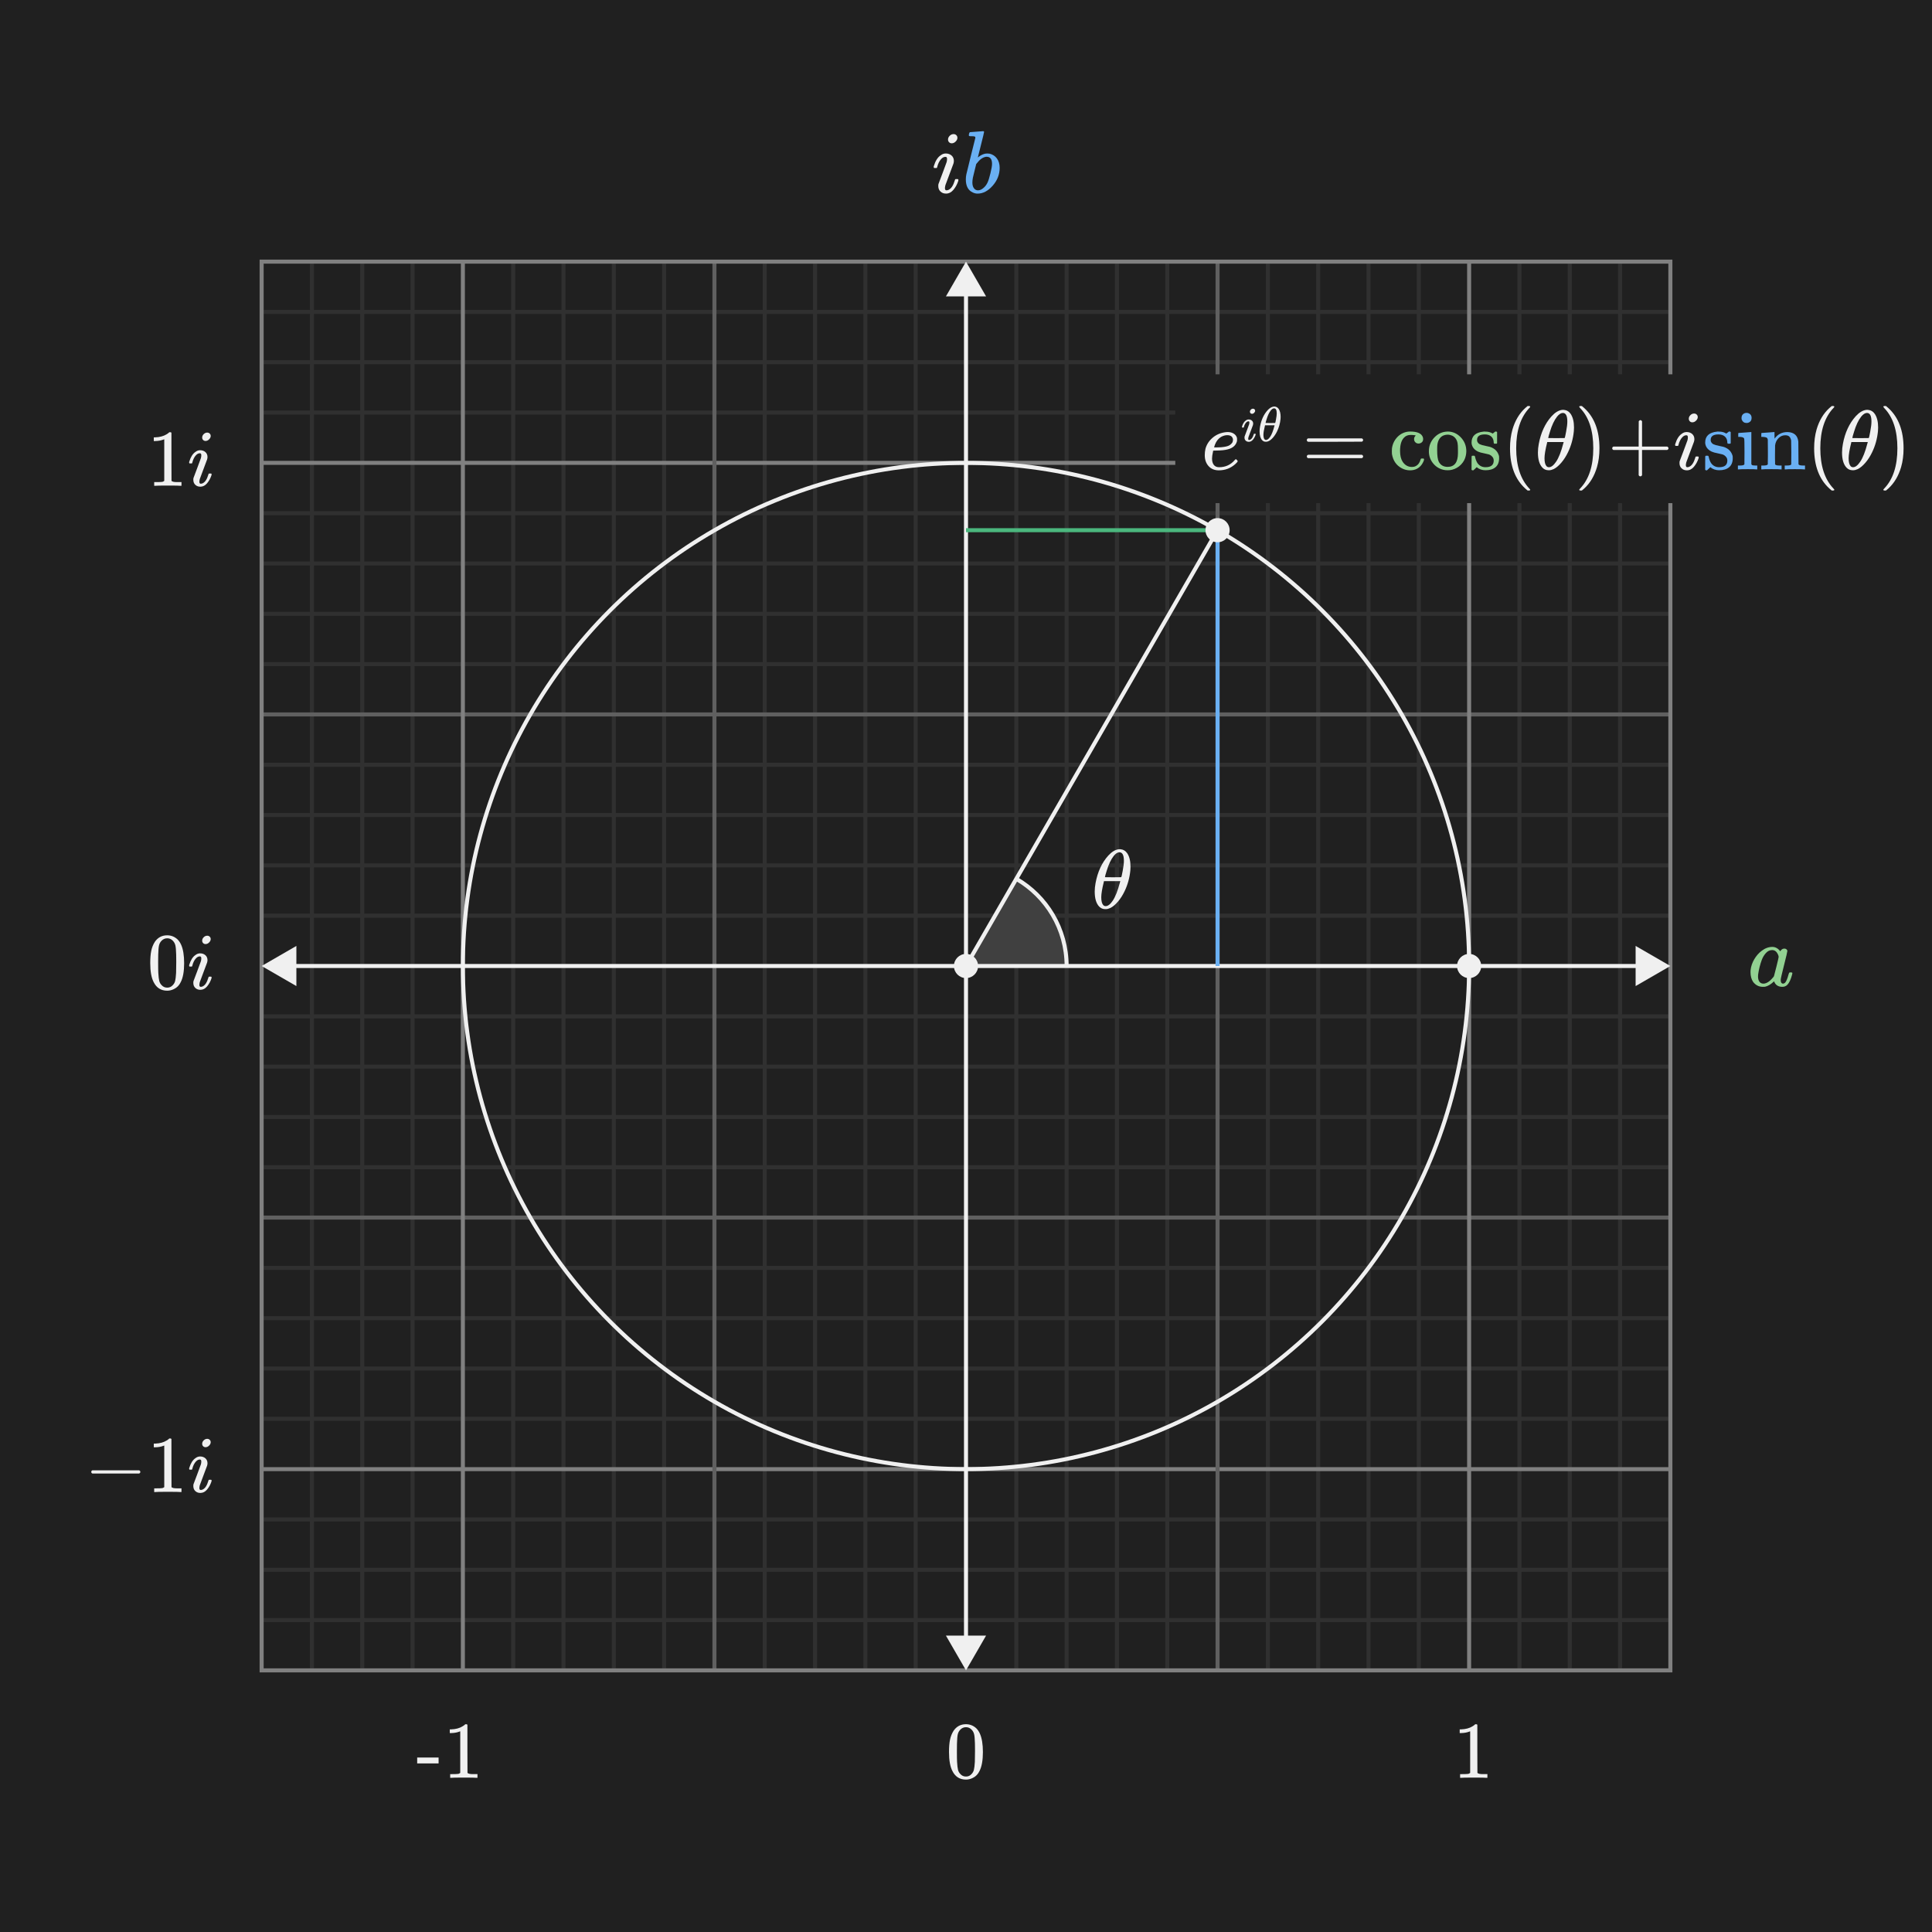 <?xml version="1.0" encoding="UTF-8"?><svg id="uuid-7e8c3f1c-f3f6-4643-aa53-16f56d20fe09" xmlns="http://www.w3.org/2000/svg" width="480" height="480" xmlns:xlink="http://www.w3.org/1999/xlink" viewBox="0 0 480 480"><defs><style>.uuid-5f36fb0f-ae5a-4741-8e9d-d28148db222e{fill:#f0f0f0;}.uuid-93e55487-de7e-497b-be38-3c95dca52ff4{fill:#6ab0f3;}.uuid-ad2bcfff-cc71-4246-8f25-23dbd5ccd259{fill:#92d192;}.uuid-e708843c-7543-4064-9b5d-84478f35a45e{fill:#202020;}.uuid-c5fd4002-246c-4bc4-9453-203601060d63{fill:#404040;}.uuid-689a90d6-1c79-4ae9-8e08-84fdc79d6a13{clip-path:url(#uuid-5263459b-132c-4106-bb68-66f71c7d34fb);}.uuid-19efe0ad-c68f-494f-889d-9179775f5575{stroke:#303030;}.uuid-19efe0ad-c68f-494f-889d-9179775f5575,.uuid-5a27ad51-3373-4e28-8ce4-3615804ccae7,.uuid-3bd01a0d-27d1-4e07-b0d9-a1d131c15143{stroke-miterlimit:254.648;}.uuid-19efe0ad-c68f-494f-889d-9179775f5575,.uuid-5a27ad51-3373-4e28-8ce4-3615804ccae7,.uuid-3bd01a0d-27d1-4e07-b0d9-a1d131c15143,.uuid-f14814f9-aa5e-4fd2-b64e-b320349ba53c,.uuid-aaba1b72-a05f-43ca-80b2-ce949f7596a2,.uuid-3cd497c0-fada-4b48-a544-6ca28e6eaa39,.uuid-6800a30a-f8f9-46db-9415-8a5fea2b0da3{fill:none;}.uuid-5a27ad51-3373-4e28-8ce4-3615804ccae7{stroke:#606060;}.uuid-3bd01a0d-27d1-4e07-b0d9-a1d131c15143,.uuid-6800a30a-f8f9-46db-9415-8a5fea2b0da3{stroke:gray;}.uuid-f14814f9-aa5e-4fd2-b64e-b320349ba53c{stroke:#6ab0f3;}.uuid-f14814f9-aa5e-4fd2-b64e-b320349ba53c,.uuid-aaba1b72-a05f-43ca-80b2-ce949f7596a2,.uuid-3cd497c0-fada-4b48-a544-6ca28e6eaa39,.uuid-6800a30a-f8f9-46db-9415-8a5fea2b0da3{stroke-miterlimit:10;}.uuid-aaba1b72-a05f-43ca-80b2-ce949f7596a2{stroke:#f0f0f0;}.uuid-3cd497c0-fada-4b48-a544-6ca28e6eaa39{stroke:#4bb77e;}</style><clipPath id="uuid-5263459b-132c-4106-bb68-66f71c7d34fb"><rect class="uuid-6800a30a-f8f9-46db-9415-8a5fea2b0da3" x="65" y="65" width="350" height="350"/></clipPath></defs><rect class="uuid-e708843c-7543-4064-9b5d-84478f35a45e" x="0" y="0" width="480" height="480"/><g><g class="uuid-689a90d6-1c79-4ae9-8e08-84fdc79d6a13"><g id="uuid-2c64c9e7-ec55-4f4b-aaf7-f26ff175def5"><g><line class="uuid-19efe0ad-c68f-494f-889d-9179775f5575" x1="227.5" y1="64.952" x2="227.5" y2="414.952"/><line class="uuid-19efe0ad-c68f-494f-889d-9179775f5575" x1="215" y1="64.952" x2="215" y2="414.952"/><line class="uuid-19efe0ad-c68f-494f-889d-9179775f5575" x1="202.5" y1="64.952" x2="202.5" y2="414.952"/><line class="uuid-19efe0ad-c68f-494f-889d-9179775f5575" x1="190" y1="64.952" x2="190" y2="414.952"/><line class="uuid-19efe0ad-c68f-494f-889d-9179775f5575" x1="165" y1="64.952" x2="165" y2="414.952"/><line class="uuid-19efe0ad-c68f-494f-889d-9179775f5575" x1="152.5" y1="64.952" x2="152.5" y2="414.952"/><line class="uuid-19efe0ad-c68f-494f-889d-9179775f5575" x1="140" y1="64.952" x2="140" y2="414.952"/><line class="uuid-19efe0ad-c68f-494f-889d-9179775f5575" x1="127.5" y1="64.952" x2="127.5" y2="414.952"/><line class="uuid-19efe0ad-c68f-494f-889d-9179775f5575" x1="102.5" y1="64.952" x2="102.5" y2="414.952"/><line class="uuid-19efe0ad-c68f-494f-889d-9179775f5575" x1="90" y1="64.952" x2="90" y2="414.952"/><line class="uuid-19efe0ad-c68f-494f-889d-9179775f5575" x1="77.5" y1="64.952" x2="77.5" y2="414.952"/><line class="uuid-19efe0ad-c68f-494f-889d-9179775f5575" x1="65" y1="64.952" x2="65" y2="414.952"/><line class="uuid-19efe0ad-c68f-494f-889d-9179775f5575" x1="415" y1="64.952" x2="415" y2="414.952"/><line class="uuid-19efe0ad-c68f-494f-889d-9179775f5575" x1="402.5" y1="64.952" x2="402.5" y2="414.952"/><line class="uuid-19efe0ad-c68f-494f-889d-9179775f5575" x1="390" y1="64.952" x2="390" y2="414.952"/><line class="uuid-19efe0ad-c68f-494f-889d-9179775f5575" x1="377.5" y1="64.952" x2="377.5" y2="414.952"/><line class="uuid-19efe0ad-c68f-494f-889d-9179775f5575" x1="352.5" y1="64.952" x2="352.5" y2="414.952"/><line class="uuid-19efe0ad-c68f-494f-889d-9179775f5575" x1="340" y1="64.952" x2="340" y2="414.952"/><line class="uuid-19efe0ad-c68f-494f-889d-9179775f5575" x1="327.5" y1="64.952" x2="327.5" y2="414.952"/><line class="uuid-19efe0ad-c68f-494f-889d-9179775f5575" x1="315" y1="64.952" x2="315" y2="414.952"/><line class="uuid-19efe0ad-c68f-494f-889d-9179775f5575" x1="290" y1="64.952" x2="290" y2="414.952"/><line class="uuid-19efe0ad-c68f-494f-889d-9179775f5575" x1="277.5" y1="64.952" x2="277.5" y2="414.952"/><line class="uuid-19efe0ad-c68f-494f-889d-9179775f5575" x1="265" y1="64.952" x2="265" y2="414.952"/><line class="uuid-19efe0ad-c68f-494f-889d-9179775f5575" x1="252.5" y1="64.952" x2="252.5" y2="414.952"/><line class="uuid-3bd01a0d-27d1-4e07-b0d9-a1d131c15143" x1="65" y1="115" x2="415" y2="115"/><line class="uuid-19efe0ad-c68f-494f-889d-9179775f5575" x1="415" y1="227.5" x2="65" y2="227.5"/><line class="uuid-19efe0ad-c68f-494f-889d-9179775f5575" x1="415" y1="215" x2="65" y2="215"/><line class="uuid-19efe0ad-c68f-494f-889d-9179775f5575" x1="415" y1="202.5" x2="65" y2="202.5"/><line class="uuid-19efe0ad-c68f-494f-889d-9179775f5575" x1="415" y1="190" x2="65" y2="190"/><line class="uuid-5a27ad51-3373-4e28-8ce4-3615804ccae7" x1="415" y1="177.5" x2="65" y2="177.5"/><line class="uuid-19efe0ad-c68f-494f-889d-9179775f5575" x1="415" y1="165" x2="65" y2="165"/><line class="uuid-19efe0ad-c68f-494f-889d-9179775f5575" x1="415" y1="152.5" x2="65" y2="152.5"/><line class="uuid-19efe0ad-c68f-494f-889d-9179775f5575" x1="415" y1="140" x2="65" y2="140"/><line class="uuid-19efe0ad-c68f-494f-889d-9179775f5575" x1="415" y1="127.5" x2="65" y2="127.5"/><line class="uuid-19efe0ad-c68f-494f-889d-9179775f5575" x1="415" y1="102.5" x2="65" y2="102.5"/><line class="uuid-19efe0ad-c68f-494f-889d-9179775f5575" x1="415" y1="90" x2="65" y2="90"/><line class="uuid-19efe0ad-c68f-494f-889d-9179775f5575" x1="415" y1="77.5" x2="65" y2="77.5"/><line class="uuid-19efe0ad-c68f-494f-889d-9179775f5575" x1="415" y1="65" x2="65" y2="65"/><line class="uuid-19efe0ad-c68f-494f-889d-9179775f5575" x1="415" y1="415" x2="65" y2="415"/><line class="uuid-19efe0ad-c68f-494f-889d-9179775f5575" x1="415" y1="402.5" x2="65" y2="402.5"/><line class="uuid-19efe0ad-c68f-494f-889d-9179775f5575" x1="415" y1="390" x2="65" y2="390"/><line class="uuid-19efe0ad-c68f-494f-889d-9179775f5575" x1="415" y1="377.5" x2="65" y2="377.5"/><line class="uuid-19efe0ad-c68f-494f-889d-9179775f5575" x1="415" y1="352.5" x2="65" y2="352.5"/><line class="uuid-19efe0ad-c68f-494f-889d-9179775f5575" x1="415" y1="340" x2="65" y2="340"/><line class="uuid-19efe0ad-c68f-494f-889d-9179775f5575" x1="415" y1="327.5" x2="65" y2="327.5"/><line class="uuid-19efe0ad-c68f-494f-889d-9179775f5575" x1="415" y1="315" x2="65" y2="315"/><line class="uuid-5a27ad51-3373-4e28-8ce4-3615804ccae7" x1="415" y1="302.5" x2="65" y2="302.5"/><line class="uuid-19efe0ad-c68f-494f-889d-9179775f5575" x1="415" y1="290" x2="65" y2="290"/><line class="uuid-19efe0ad-c68f-494f-889d-9179775f5575" x1="415" y1="277.5" x2="65" y2="277.5"/><line class="uuid-19efe0ad-c68f-494f-889d-9179775f5575" x1="415" y1="265" x2="65" y2="265"/><line class="uuid-19efe0ad-c68f-494f-889d-9179775f5575" x1="415" y1="252.5" x2="65" y2="252.5"/><line class="uuid-3bd01a0d-27d1-4e07-b0d9-a1d131c15143" x1="365" y1="64.952" x2="365" y2="414.952"/><line class="uuid-3bd01a0d-27d1-4e07-b0d9-a1d131c15143" x1="65" y1="365" x2="415" y2="365"/><line class="uuid-3bd01a0d-27d1-4e07-b0d9-a1d131c15143" x1="115" y1="64.952" x2="115" y2="414.952"/><line class="uuid-5a27ad51-3373-4e28-8ce4-3615804ccae7" x1="302.5" y1="64.952" x2="302.5" y2="414.952"/><line class="uuid-5a27ad51-3373-4e28-8ce4-3615804ccae7" x1="177.5" y1="64.952" x2="177.5" y2="414.952"/></g></g></g><rect class="uuid-6800a30a-f8f9-46db-9415-8a5fea2b0da3" x="65" y="65" width="350" height="350"/></g><g><line class="uuid-aaba1b72-a05f-43ca-80b2-ce949f7596a2" x1="240" y1="72.176" x2="240" y2="407.824"/><polygon class="uuid-5f36fb0f-ae5a-4741-8e9d-d28148db222e" points="235.014 73.635 240 65 244.986 73.635 235.014 73.635"/><polygon class="uuid-5f36fb0f-ae5a-4741-8e9d-d28148db222e" points="235.014 406.365 240 415 244.986 406.365 235.014 406.365"/></g><line class="uuid-3cd497c0-fada-4b48-a544-6ca28e6eaa39" x1="302.5" y1="131.725" x2="240" y2="131.725"/><path class="uuid-c5fd4002-246c-4bc4-9453-203601060d63" d="m265,240c0-9.252-5.026-17.33-12.496-21.653l-12.504,21.653h25Z"/><g><line class="uuid-aaba1b72-a05f-43ca-80b2-ce949f7596a2" x1="407.824" y1="240" x2="72.176" y2="240"/><polygon class="uuid-5f36fb0f-ae5a-4741-8e9d-d28148db222e" points="406.365 235.014 415 240 406.365 244.986 406.365 235.014"/><polygon class="uuid-5f36fb0f-ae5a-4741-8e9d-d28148db222e" points="73.635 235.014 65 240 73.635 244.986 73.635 235.014"/></g><g id="uuid-cf9c8d78-186e-46c8-be3c-700b03dce077"><g><path class="uuid-5f36fb0f-ae5a-4741-8e9d-d28148db222e" d="m22.67,365.695c0-.173.093-.307.28-.4h11.62c.2.107.3.24.3.4s-.1.293-.3.4h-11.62c-.187-.094-.28-.227-.28-.4Z"/><path class="uuid-5f36fb0f-ae5a-4741-8e9d-d28148db222e" d="m44.87,370.695c-.227-.04-1.287-.06-3.18-.06-1.867,0-2.914.02-3.14.06h-.24v-.92h.52c.773,0,1.273-.021,1.5-.061.107-.013.267-.093.48-.239v-10.34c-.027,0-.08.02-.16.06-.614.24-1.3.367-2.06.38h-.38v-.92h.38c1.12-.04,2.053-.293,2.8-.76.24-.134.447-.287.62-.46.026-.04.106-.061.24-.061.133,0,.247.04.34.12v5.98l.02,6c.2.2.633.3,1.3.3h1.18v.92h-.22Z"/><path class="uuid-5f36fb0f-ae5a-4741-8e9d-d28148db222e" d="m50.01,363.095c0-.32-.113-.48-.34-.48h-.04c-.32,0-.627.153-.92.46-.427.44-.74,1.067-.94,1.88,0,.014-.007.037-.02.07-.014.033-.023.054-.03.06-.007.007-.017.018-.03.03-.014.014-.037.021-.07.021h-.53c-.107-.107-.127-.261-.06-.46.347-1.147.853-1.947,1.52-2.4.36-.28.747-.42,1.16-.42.533,0,.973.153,1.32.46s.52.72.52,1.24c0,.173-.033.373-.1.6-.013.027-.32.847-.92,2.46l-.9,2.42c-.067.294-.1.507-.1.641,0,.333.113.5.34.5.187,0,.354-.04.5-.12.587-.28,1.047-.98,1.38-2.101.04-.16.076-.253.11-.279.033-.027.143-.04.33-.04s.293.013.32.04c.08.053.086.193.02.42-.253.76-.617,1.42-1.09,1.979-.474.561-1.03.84-1.67.84-.507,0-.924-.156-1.25-.47-.327-.313-.49-.723-.49-1.23,0-.227.013-.38.04-.46.013-.026.323-.85.93-2.47.606-1.62.91-2.443.91-2.47.067-.213.1-.453.1-.72Zm.22-4.4c0-.307.126-.587.38-.84.253-.253.546-.38.88-.38.24,0,.443.08.61.239.167.16.25.36.25.601,0,.293-.133.573-.4.84s-.56.4-.88.4c-.24,0-.44-.08-.6-.24s-.24-.366-.24-.62Z"/></g></g><g id="uuid-1a79f5ea-4258-45eb-976b-ca8f37268c67"><g><path class="uuid-5f36fb0f-ae5a-4741-8e9d-d28148db222e" d="m38.47,233.994c.747-1.08,1.767-1.62,3.06-1.62.973,0,1.827.334,2.56,1,.36.348.667.801.92,1.36.493,1.106.74,2.627.74,4.56,0,2.067-.287,3.647-.86,4.74-.373.773-.92,1.334-1.64,1.68-.56.28-1.127.421-1.7.421-1.533,0-2.653-.7-3.36-2.101-.574-1.093-.86-2.673-.86-4.74,0-1.239.083-2.263.25-3.069.167-.807.463-1.55.89-2.23Zm4.5-.24c-.387-.426-.86-.64-1.42-.64s-1.04.214-1.44.64c-.293.308-.494.681-.6,1.12-.107.44-.173,1.2-.2,2.28,0,.08-.003.34-.01.78-.007.439-.01.807-.01,1.1,0,1.28.013,2.174.04,2.68.053.934.133,1.604.24,2.011.106.406.307.757.6,1.05.36.4.82.6,1.38.6.546,0,1-.199,1.36-.6.293-.293.493-.644.6-1.05.106-.407.187-1.077.24-2.011.026-.506.04-1.399.04-2.68,0-.293-.004-.66-.01-1.1-.007-.44-.01-.7-.01-.78-.027-1.08-.094-1.84-.2-2.28-.107-.439-.307-.812-.6-1.12Z"/><path class="uuid-5f36fb0f-ae5a-4741-8e9d-d28148db222e" d="m50.01,238.095c0-.32-.113-.48-.34-.48h-.04c-.32,0-.627.153-.92.46-.427.44-.74,1.067-.94,1.88,0,.014-.007.037-.02.07-.014.033-.023.054-.03.06-.007.007-.017.018-.03.03-.014.014-.037.021-.07.021h-.53c-.107-.107-.127-.261-.06-.46.347-1.147.853-1.947,1.52-2.4.36-.28.747-.42,1.16-.42.533,0,.973.153,1.32.46s.52.72.52,1.24c0,.173-.033.373-.1.6-.013.027-.32.847-.92,2.46l-.9,2.42c-.067.294-.1.507-.1.641,0,.333.113.5.34.5.187,0,.354-.04.5-.12.587-.28,1.047-.98,1.38-2.101.04-.16.076-.253.11-.279.033-.027.143-.04.33-.04s.293.013.32.04c.08.053.086.193.02.42-.253.76-.617,1.42-1.09,1.979-.474.561-1.03.84-1.67.84-.507,0-.924-.156-1.25-.47-.327-.313-.49-.723-.49-1.23,0-.227.013-.38.04-.46.013-.026.323-.85.93-2.47.606-1.62.91-2.443.91-2.47.067-.213.1-.453.1-.72Zm.22-4.4c0-.307.126-.587.38-.84.253-.253.546-.38.88-.38.24,0,.443.08.61.239.167.16.25.36.25.601,0,.293-.133.573-.4.84s-.56.4-.88.4c-.24,0-.44-.08-.6-.24s-.24-.366-.24-.62Z"/></g></g><g id="uuid-fcac04c0-5ae5-45e5-8764-7ffdaa77d648"><path class="uuid-5f36fb0f-ae5a-4741-8e9d-d28148db222e" d="m236.919,429.995c.747-1.08,1.767-1.62,3.06-1.62.973,0,1.827.334,2.56,1,.36.348.667.801.92,1.36.493,1.106.74,2.627.74,4.56,0,2.067-.287,3.647-.86,4.74-.373.773-.92,1.334-1.64,1.68-.56.28-1.127.421-1.7.421-1.533,0-2.653-.7-3.36-2.101-.574-1.093-.86-2.673-.86-4.74,0-1.239.083-2.263.25-3.069.167-.807.463-1.55.89-2.23Zm4.5-.24c-.387-.426-.86-.64-1.42-.64s-1.04.214-1.44.64c-.293.308-.494.681-.6,1.12-.107.44-.173,1.2-.2,2.28,0,.08-.003.34-.01.78-.007.439-.01.807-.01,1.1,0,1.28.013,2.174.04,2.68.053.934.133,1.604.24,2.011.106.406.307.757.6,1.05.36.4.82.6,1.38.6.546,0,1-.199,1.36-.6.293-.293.493-.644.6-1.05.106-.407.187-1.077.24-2.011.026-.506.04-1.399.04-2.68,0-.293-.004-.66-.01-1.1-.007-.44-.01-.7-.01-.78-.027-1.08-.094-1.84-.2-2.28-.107-.439-.307-.812-.6-1.12Z"/></g><g id="uuid-a90f4407-f9c2-46ef-ab0d-c76e4cdd9716"><path class="uuid-5f36fb0f-ae5a-4741-8e9d-d28148db222e" d="m369.32,441.695c-.227-.04-1.287-.06-3.18-.06-1.867,0-2.914.02-3.14.06h-.24v-.92h.52c.773,0,1.273-.021,1.5-.061.107-.013.267-.093.48-.239v-10.34c-.027,0-.08.02-.16.06-.614.24-1.3.367-2.06.38h-.38v-.92h.38c1.12-.04,2.053-.293,2.8-.76.24-.134.447-.287.62-.46.026-.04.106-.061.24-.061.133,0,.247.04.34.12v5.98l.02,6c.2.2.633.3,1.3.3h1.18v.92h-.22Z"/></g><g id="uuid-5341748e-c26e-4afb-bc52-4a814f575e6f"><g><path class="uuid-5f36fb0f-ae5a-4741-8e9d-d28148db222e" d="m103.647,438.115v-1.46h5.32v1.46h-5.32Z"/><path class="uuid-5f36fb0f-ae5a-4741-8e9d-d28148db222e" d="m118.407,441.695c-.227-.04-1.287-.06-3.18-.06-1.867,0-2.914.02-3.14.06h-.24v-.92h.52c.773,0,1.273-.021,1.5-.061.107-.013.267-.093.48-.239v-10.34c-.027,0-.08.02-.16.06-.614.24-1.3.367-2.06.38h-.38v-.92h.38c1.12-.04,2.053-.293,2.8-.76.24-.134.447-.287.62-.46.026-.04.106-.061.24-.061.133,0,.247.04.34.12v5.98l.02,6c.2.2.633.3,1.3.3h1.18v.92h-.22Z"/></g></g><circle class="uuid-aaba1b72-a05f-43ca-80b2-ce949f7596a2" cx="240" cy="240" r="125"/><circle id="uuid-ff91f127-253b-41c1-9acf-c06207a51d50" class="uuid-5f36fb0f-ae5a-4741-8e9d-d28148db222e" cx="365" cy="240" r="3"/><g id="uuid-76b36ae3-deae-4b4b-a4a6-38efee96a8e3"><g><path class="uuid-5f36fb0f-ae5a-4741-8e9d-d28148db222e" d="m44.87,120.695c-.227-.04-1.287-.06-3.18-.06-1.867,0-2.914.02-3.14.06h-.24v-.92h.52c.773,0,1.273-.021,1.5-.061.107-.013.267-.093.48-.239v-10.34c-.027,0-.08.02-.16.06-.614.24-1.3.367-2.06.38h-.38v-.92h.38c1.12-.04,2.053-.293,2.8-.76.24-.134.447-.287.62-.46.026-.04.106-.061.24-.061.133,0,.247.04.34.12v5.98l.02,6c.2.2.633.3,1.3.3h1.18v.92h-.22Z"/><path class="uuid-5f36fb0f-ae5a-4741-8e9d-d28148db222e" d="m50.01,113.096c0-.32-.113-.48-.34-.48h-.04c-.32,0-.627.153-.92.46-.427.44-.74,1.067-.94,1.88,0,.014-.007.037-.02.07-.014.033-.023.054-.03.06-.007.007-.017.018-.03.03-.014.014-.037.021-.07.021h-.53c-.107-.107-.127-.261-.06-.46.347-1.147.853-1.947,1.52-2.4.36-.28.747-.42,1.16-.42.533,0,.973.153,1.32.46s.52.72.52,1.24c0,.173-.033.373-.1.6-.013.027-.32.847-.92,2.46l-.9,2.42c-.067.294-.1.507-.1.641,0,.333.113.5.34.5.187,0,.354-.04.5-.12.587-.28,1.047-.98,1.38-2.101.04-.16.076-.253.11-.279.033-.027.143-.04.33-.04s.293.013.32.04c.08.053.086.193.02.42-.253.76-.617,1.42-1.09,1.979-.474.561-1.03.84-1.67.84-.507,0-.924-.156-1.25-.47-.327-.313-.49-.723-.49-1.23,0-.227.013-.38.04-.46.013-.026.323-.85.93-2.47.606-1.62.91-2.443.91-2.47.067-.213.1-.453.1-.72Zm.22-4.4c0-.307.126-.587.38-.84.253-.253.546-.38.88-.38.24,0,.443.08.61.239.167.16.25.36.25.601,0,.293-.133.573-.4.84s-.56.4-.88.4c-.24,0-.44-.08-.6-.24s-.24-.366-.24-.62Z"/></g></g><path class="uuid-5f36fb0f-ae5a-4741-8e9d-d28148db222e" d="m277.896,210.999c.014,0,.068-.003.166-.01s.182-.011.25-.011c.75.069,1.334.41,1.75,1.021.543.82.812,1.938.812,3.354,0,.375-.014.674-.041.896-.182,1.848-.66,3.577-1.438,5.188-.473.986-1.025,1.848-1.656,2.584-.633.736-1.254,1.257-1.865,1.562-.43.194-.805.291-1.125.291h-.145c-.611,0-1.119-.215-1.521-.646-.736-.777-1.104-2.021-1.104-3.729,0-.666.069-1.367.209-2.104.513-2.778,1.562-5.049,3.146-6.812.848-.931,1.701-1.459,2.562-1.584Zm.334,8.271l.104-.354h-4.062l-.021.146c-.43,1.723-.645,3.008-.645,3.854,0,.944.166,1.598.5,1.958.152.167.354.25.604.25.555,0,1.139-.451,1.75-1.354.652-.959,1.242-2.459,1.771-4.5Zm1-5.396c0-1.416-.369-2.125-1.105-2.125-.457,0-.93.299-1.416.896-.695.875-1.285,2.125-1.771,3.75-.277.875-.416,1.389-.416,1.541.68.015,1.354.021,2.021.021l2.02-.021c.07-.069.195-.61.375-1.625.195-1.014.293-1.826.293-2.438Z"/><path class="uuid-ad2bcfff-cc71-4246-8f25-23dbd5ccd259" d="m444.059,236.286c0,.19-.275,1.368-.825,3.531s-.825,3.377-.825,3.641c0,.616.206.924.616.924.132-.015.278-.08.44-.197.308-.294.608-.998.901-2.112.089-.293.162-.447.221-.462.029-.015.103-.022.22-.022h.088c.278,0,.418.059.418.176,0,.06-.021.177-.065.353-.323,1.231-.719,2.083-1.188,2.552-.338.337-.748.506-1.231.506-.925,0-1.57-.359-1.937-1.078-.073-.19-.11-.278-.11-.264-.015-.015-.044-.007-.088.022l-.088.088c-.704.66-1.4,1.062-2.09,1.21-.088.015-.271.021-.55.021-.968,0-1.768-.403-2.398-1.21-.439-.645-.66-1.466-.66-2.464,0-.234.008-.396.022-.484.103-.938.407-1.837.913-2.694.506-.858,1.111-1.551,1.814-2.079.851-.66,1.746-.99,2.685-.99.733,0,1.393.359,1.979,1.078.234-.44.572-.66,1.013-.66.19,0,.358.059.506.176.146.118.22.265.22.44Zm-7.282,6.336c0,.528.113.953.341,1.276.228.322.562.483,1.002.483.425,0,.88-.176,1.363-.527.176-.117.414-.338.715-.66s.48-.543.539-.66c.029-.059.231-.844.605-2.354.374-1.51.561-2.324.561-2.441,0-.176-.08-.426-.241-.748-.323-.631-.785-.946-1.387-.946-.587,0-1.104.25-1.551.748-.447.499-.788,1.071-1.023,1.716-.425,1.159-.726,2.362-.901,3.608,0,.044-.004.125-.011.242-.008.117-.012.205-.012.264Z"/><g><path class="uuid-5f36fb0f-ae5a-4741-8e9d-d28148db222e" d="m235.292,39.498c0-.352-.124-.527-.374-.527h-.044c-.352,0-.689.169-1.012.506-.47.483-.814,1.174-1.034,2.067,0,.016-.008.041-.021.077-.015.037-.026.06-.033.066l-.033.033c-.015.015-.04.021-.077.021h-.583c-.117-.117-.14-.286-.065-.506.381-1.261.938-2.142,1.672-2.64.396-.309.821-.462,1.275-.462.587,0,1.071.168,1.452.506.382.337.572.792.572,1.364,0,.19-.037.41-.11.659-.015.03-.352.932-1.012,2.706l-.99,2.662c-.073.323-.109.558-.109.704,0,.367.124.55.374.55.205,0,.388-.044.55-.132.646-.308,1.151-1.078,1.518-2.31.044-.177.085-.278.121-.309.036-.029.157-.044.363-.044s.322.015.352.044c.088.059.096.213.022.462-.279.836-.679,1.562-1.199,2.179-.521.615-1.133.924-1.837.924-.558,0-1.016-.173-1.375-.518-.359-.344-.539-.795-.539-1.353,0-.249.015-.418.044-.506.015-.029.355-.936,1.023-2.717.667-1.782,1.001-2.688,1.001-2.718.073-.234.109-.498.109-.792Zm.242-4.84c0-.337.14-.646.418-.924s.602-.418.968-.418c.265,0,.488.088.672.264.183.177.274.396.274.66,0,.323-.146.631-.439.924s-.616.44-.969.44c-.264,0-.483-.088-.66-.264-.176-.177-.264-.403-.264-.683Z"/><path class="uuid-93e55487-de7e-497b-be38-3c95dca52ff4" d="m241.035,32.832c.015,0,.546-.04,1.595-.121,1.049-.08,1.58-.12,1.596-.12.176,0,.264.065.264.197,0,.118-.257,1.192-.771,3.224-.513,2.031-.77,3.055-.77,3.068,0,.044.044.022.132-.065.498-.411,1.056-.689,1.672-.836.176-.029.359-.044.55-.044s.374.015.551.044c.762.176,1.371.571,1.825,1.188.455.616.683,1.394.683,2.332,0,1.643-.576,3.121-1.728,4.434s-2.401,1.969-3.751,1.969c-.425,0-.828-.096-1.21-.286-1.144-.514-1.716-1.599-1.716-3.256,0-.426.044-.844.132-1.254,0-.015.367-1.519,1.101-4.511l1.122-4.487c.029-.205-.019-.334-.144-.385-.125-.052-.334-.077-.627-.077h-.242c-.308,0-.483-.022-.527-.066-.088-.073-.096-.249-.022-.528.059-.205.11-.322.154-.352.044-.044.088-.066.132-.066Zm5.434,7.876c0-1.173-.447-1.76-1.342-1.76-.029,0-.077.004-.143.011-.066.008-.106.012-.121.012-.763.161-1.481.689-2.156,1.584-.029.029-.065.073-.11.132l-.065.088c0,.015-.129.539-.385,1.573-.257,1.034-.4,1.624-.43,1.771-.088.455-.132.866-.132,1.232,0,.704.176,1.231.528,1.584.234.234.528.352.88.352.484,0,.976-.234,1.474-.704.367-.337.664-.751.892-1.242.227-.491.465-1.258.715-2.3.264-1.056.396-1.833.396-2.332Z"/></g><rect class="uuid-e708843c-7543-4064-9b5d-84478f35a45e" x="292" y="93" width="185" height="32"/><g><path class="uuid-5f36fb0f-ae5a-4741-8e9d-d28148db222e" d="m302.806,116.854c-1.064,0-1.911-.351-2.541-1.051-.63-.699-.945-1.603-.945-2.709,0-.531.056-1.057.168-1.574.294-1.093.899-2.023,1.817-2.794.917-.77,2.019-1.225,3.308-1.364.014-.014.126-.021.336-.021h.062c.588,0,1.089.13,1.502.389.412.259.683.612.809,1.061.014.056.021.182.021.378,0,.252-.014.428-.042.525-.294.994-1.057,1.645-2.289,1.953-.687.182-1.624.279-2.814.294-.518,0-.784.014-.798.042,0,.014-.014.104-.042.272-.154.687-.231,1.246-.231,1.68,0,.659.147,1.18.441,1.565.294.385.735.577,1.323.577,1.567,0,2.863-.595,3.885-1.785.126-.14.21-.21.252-.21.056,0,.146.063.272.189.168.168.231.287.189.356-.057.154-.267.393-.63.714-1.148,1.008-2.5,1.513-4.053,1.513Zm3.528-7.645c-.084-.728-.561-1.092-1.428-1.092-.49,0-.995.14-1.512.42-.686.406-1.197,1.043-1.533,1.911-.154.42-.231.65-.231.692,0,.015.14.021.42.021.462,0,.889-.014,1.281-.042.826-.07,1.441-.189,1.848-.357s.742-.447,1.008-.84c.099-.21.147-.447.147-.714Z"/><path class="uuid-5f36fb0f-ae5a-4741-8e9d-d28148db222e" d="m310.405,104.977c0-.196-.069-.294-.208-.294h-.024c-.196,0-.384.094-.563.281-.262.27-.453.653-.575,1.151,0,.008-.005.022-.013.043s-.014.032-.019.036c-.004.005-.01.011-.018.019-.009.009-.023.013-.043.013h-.325c-.064-.065-.077-.159-.036-.282.212-.701.522-1.191.931-1.469.22-.172.457-.257.71-.257.326,0,.596.094.808.281s.318.44.318.759c0,.106-.021.229-.061.367-.009.017-.196.519-.563,1.506l-.551,1.481c-.041.18-.062.311-.062.393,0,.204.069.306.208.306.114,0,.216-.024.307-.073.358-.172.641-.6.845-1.286.024-.098.047-.154.067-.171.02-.017.087-.024.201-.024s.18.008.196.024c.049.032.053.118.013.257-.155.466-.378.869-.668,1.212s-.63.515-1.022.515c-.31,0-.564-.096-.765-.288-.2-.191-.3-.442-.3-.753,0-.139.008-.232.024-.281.008-.017.197-.521.569-1.512.371-.992.557-1.496.557-1.513.041-.13.062-.277.062-.44Zm.135-2.693c0-.188.077-.359.232-.515.155-.154.335-.232.539-.232.146,0,.271.049.373.147.102.098.153.22.153.367,0,.18-.082.351-.245.514-.163.164-.343.245-.539.245-.146,0-.269-.049-.367-.146-.098-.099-.146-.225-.146-.38Z"/><path class="uuid-5f36fb0f-ae5a-4741-8e9d-d28148db222e" d="m316.415,101.011c.008,0,.041-.002.099-.006.057-.004.105-.006.146-.006.44.04.783.24,1.028.6.318.481.478,1.139.478,1.971,0,.221-.008.396-.024.526-.106,1.086-.388,2.103-.845,3.049-.277.58-.603,1.086-.974,1.519s-.736.738-1.096.918c-.253.114-.474.171-.661.171h-.086c-.358,0-.656-.126-.894-.379-.433-.457-.648-1.188-.648-2.191,0-.393.041-.804.122-1.237.302-1.632.918-2.967,1.849-4.003.498-.547,1-.857,1.506-.931Zm.196,4.86l.062-.208h-2.388l-.013.086c-.253,1.012-.379,1.767-.379,2.265,0,.556.098.938.294,1.151.089.098.208.146.354.146.326,0,.669-.265,1.028-.796.384-.563.73-1.444,1.041-2.645Zm.588-3.171c0-.832-.217-1.249-.649-1.249-.27,0-.547.176-.832.526-.408.515-.756,1.249-1.041,2.204-.163.515-.245.816-.245.906.4.008.796.012,1.188.012l1.188-.012c.041-.041.114-.359.221-.955.114-.596.172-1.073.172-1.433Z"/><path class="uuid-5f36fb0f-ae5a-4741-8e9d-d28148db222e" d="m324.677,109.336c0-.182.098-.322.294-.42h13.377c.21.098.315.238.315.42,0,.154-.099.287-.294.399l-6.678.021h-6.679c-.224-.069-.336-.21-.336-.42Zm0,4.074c0-.21.112-.35.336-.42h13.356c.014.014.045.038.095.073.049.035.084.063.104.084.021.021.042.057.063.105.021.049.031.102.031.157,0,.182-.105.322-.315.42h-13.377c-.196-.098-.294-.238-.294-.42Z"/><path class="uuid-ad2bcfff-cc71-4246-8f25-23dbd5ccd259" d="m353.227,109.903c-.231.196-.501.294-.809.294s-.567-.105-.777-.315-.314-.469-.314-.776c0-.322.104-.589.314-.799.07-.069.102-.111.095-.126-.007-.014-.073-.027-.199-.042-.364-.056-.707-.084-1.029-.084-.714,0-1.274.225-1.68.672-.658.659-.987,1.758-.987,3.298,0,1.147.217,2.051.651,2.709.573.854,1.344,1.28,2.31,1.28.35,0,.658-.069.924-.21.588-.294.994-.84,1.218-1.638.028-.112.063-.182.105-.21s.154-.042.336-.042h.294c.084.084.126.147.126.189,0,.266-.175.679-.524,1.238-.7,1.008-1.688,1.513-2.962,1.513-.7,0-1.364-.161-1.994-.483-1.387-.714-2.22-1.904-2.499-3.57-.015-.084-.021-.308-.021-.672s.007-.595.021-.692c.14-1.093.577-2.03,1.312-2.814.734-.784,1.641-1.246,2.719-1.386.015,0,.077-.004.189-.011s.21-.011.294-.011c1.806,0,2.863.477,3.171,1.428.042.127.063.287.063.483,0,.322-.116.581-.347.777Z"/><path class="uuid-ad2bcfff-cc71-4246-8f25-23dbd5ccd259" d="m355.001,112.129c0-1.273.406-2.369,1.218-3.286.812-.917,1.785-1.445,2.919-1.586.225-.027.399-.042.525-.042,1.218,0,2.274.448,3.171,1.344.979.98,1.47,2.163,1.47,3.55,0,.28-.035.608-.104.986-.168.882-.563,1.648-1.187,2.3s-1.376,1.089-2.258,1.312c-.322.084-.686.126-1.092.126-.42,0-.791-.042-1.113-.126-1.05-.266-1.904-.822-2.562-1.67-.658-.847-.987-1.816-.987-2.908Zm5.796-3.885c-.378-.168-.742-.252-1.092-.252-.42,0-.819.084-1.197.252-.784.392-1.253,1.155-1.406,2.289-.028.252-.042.7-.042,1.344,0,1.33.133,2.275.398,2.835.448.854,1.183,1.281,2.205,1.281,1.708,0,2.562-1.141,2.562-3.423v-.672c0-.91-.034-1.526-.104-1.849-.183-.854-.623-1.456-1.323-1.806Z"/><path class="uuid-ad2bcfff-cc71-4246-8f25-23dbd5ccd259" d="m371.109,109.987c0-.644-.196-1.148-.588-1.513-.393-.363-.932-.546-1.617-.546-1.288,0-1.933.455-1.933,1.365,0,.183.015.302.042.357.126.336.344.577.651.725.308.146.784.283,1.428.409.798.14,1.345.294,1.639.462.882.42,1.448,1.113,1.7,2.079.015.084.021.252.021.504,0,.994-.298,1.743-.893,2.247s-1.425.756-2.488.756c-.84,0-1.568-.252-2.185-.756l-.168.146-.188.189c-.084.084-.168.161-.252.231l-.231.21h-.168c-.098,0-.188-.042-.272-.126v-1.659c0-.896.003-1.418.01-1.564.007-.147.039-.234.095-.263.028-.014.14-.021.336-.021.182,0,.291.015.326.042.034.028.073.126.115.294.111.532.294,1.016.546,1.449.49.714,1.169,1.071,2.037,1.071,1.357,0,2.037-.546,2.037-1.638,0-.406-.126-.735-.378-.987-.225-.266-.519-.455-.883-.567-.237-.056-.574-.133-1.008-.23-.784-.154-1.315-.301-1.596-.441-.924-.434-1.463-1.085-1.617-1.953-.014-.056-.021-.16-.021-.314,0-1.61.986-2.513,2.961-2.709.056-.028.224-.028.504,0,.56,0,1.05.104,1.47.314l.315.168.188-.146c.182-.154.336-.273.462-.357h.168c.098,0,.189.042.273.126v2.772l-.126.126h-.588c-.084-.084-.126-.168-.126-.252Z"/><path class="uuid-5f36fb0f-ae5a-4741-8e9d-d28148db222e" d="m380.18,121.683c0,.126-.126.189-.378.189h-.273c-.098-.084-.294-.252-.588-.504-2.52-2.296-3.78-5.628-3.78-9.996,0-1.708.203-3.269.609-4.683.644-2.198,1.701-3.97,3.171-5.313.098-.084.21-.179.336-.283.126-.105.21-.179.252-.221h.273c.168,0,.272.021.314.063s.063.084.063.126c0,.056-.077.161-.231.314-2.17,2.296-3.255,5.628-3.255,9.996s1.085,7.7,3.255,9.996c.154.153.231.259.231.314Z"/><path class="uuid-5f36fb0f-ae5a-4741-8e9d-d28148db222e" d="m388.055,101.839c.014,0,.069-.003.168-.011.098-.007.182-.01.252-.01.756.07,1.344.413,1.764,1.028.546.826.819,1.953.819,3.382,0,.378-.015.679-.042.902-.183,1.862-.665,3.605-1.449,5.229-.476.994-1.032,1.861-1.67,2.604-.637.742-1.263,1.268-1.879,1.575-.435.196-.812.294-1.134.294h-.147c-.616,0-1.127-.217-1.533-.651-.742-.783-1.112-2.036-1.112-3.759,0-.672.069-1.379.21-2.121.518-2.8,1.574-5.089,3.171-6.867.854-.938,1.715-1.47,2.583-1.596Zm.336,8.337l.104-.356h-4.095l-.021.146c-.435,1.736-.651,3.031-.651,3.885,0,.953.168,1.61.504,1.975.154.168.357.252.609.252.56,0,1.147-.455,1.764-1.365.658-.966,1.253-2.478,1.785-4.536Zm1.008-5.438c0-1.429-.371-2.143-1.113-2.143-.462,0-.938.302-1.428.903-.7.882-1.295,2.142-1.785,3.78-.28.882-.42,1.399-.42,1.554.686.014,1.365.021,2.037.021l2.037-.021c.069-.07.195-.616.378-1.638.196-1.022.294-1.841.294-2.457Z"/><path class="uuid-5f36fb0f-ae5a-4741-8e9d-d28148db222e" d="m392.465,100.894l.084-.021h.462c.098.084.294.252.588.504,2.521,2.296,3.78,5.628,3.78,9.996,0,1.722-.203,3.276-.608,4.662-.645,2.212-1.701,3.99-3.172,5.334-.098.084-.21.179-.336.283-.126.105-.21.179-.252.221h-.252c-.168,0-.276-.014-.325-.042s-.073-.098-.073-.21c.014-.014.091-.105.23-.273,2.17-2.254,3.255-5.578,3.255-9.975s-1.085-7.721-3.255-9.975c-.14-.168-.217-.26-.23-.273,0-.112.034-.188.104-.23Z"/><path class="uuid-5f36fb0f-ae5a-4741-8e9d-d28148db222e" d="m400.549,111.373c0-.182.098-.322.294-.42h6.279v-3.15l.021-3.149c.141-.182.273-.273.399-.273.182,0,.322.105.42.315v6.258h6.258c.21.112.315.252.315.42s-.105.309-.315.42h-6.258v6.258c-.098.196-.238.294-.42.294s-.322-.098-.42-.294v-6.258h-6.279c-.196-.098-.294-.238-.294-.42Z"/><path class="uuid-5f36fb0f-ae5a-4741-8e9d-d28148db222e" d="m419.345,108.642c0-.336-.119-.504-.356-.504h-.042c-.336,0-.658.161-.967.483-.448.462-.776,1.12-.986,1.974,0,.015-.008.039-.021.074s-.024.056-.031.062c-.007.008-.018.018-.031.031-.015.015-.039.021-.074.021h-.556c-.112-.112-.134-.273-.063-.483.364-1.203.896-2.044,1.596-2.52.378-.294.784-.441,1.219-.441.56,0,1.021.161,1.386.483s.546.756.546,1.302c0,.183-.035.393-.105.63-.014.028-.336.89-.966,2.583l-.944,2.541c-.07.309-.105.532-.105.672,0,.351.119.525.357.525.195,0,.37-.042.524-.126.616-.294,1.1-1.029,1.449-2.205.042-.168.08-.266.115-.294s.15-.042.347-.042.308.014.336.042c.084.056.091.203.021.44-.267.799-.648,1.491-1.145,2.079-.497.588-1.082.883-1.754.883-.532,0-.97-.165-1.312-.494-.343-.328-.515-.759-.515-1.291,0-.238.014-.399.042-.483.014-.027.34-.893.977-2.594.637-1.7.956-2.564.956-2.593.069-.225.104-.477.104-.757Zm.231-4.619c0-.322.133-.616.398-.883.266-.266.574-.398.924-.398.253,0,.466.084.641.252s.263.378.263.63c0,.309-.14.603-.42.882-.28.28-.588.42-.924.42-.252,0-.462-.084-.63-.252s-.252-.385-.252-.65Z"/><path class="uuid-93e55487-de7e-497b-be38-3c95dca52ff4" d="m429.152,109.987c0-.644-.196-1.148-.588-1.513-.393-.363-.932-.546-1.617-.546-1.288,0-1.933.455-1.933,1.365,0,.183.015.302.042.357.126.336.344.577.651.725.308.146.784.283,1.428.409.798.14,1.345.294,1.639.462.882.42,1.448,1.113,1.7,2.079.015.084.021.252.021.504,0,.994-.298,1.743-.893,2.247s-1.425.756-2.488.756c-.84,0-1.568-.252-2.185-.756l-.168.146-.188.189c-.084.084-.168.161-.252.231l-.231.21h-.168c-.098,0-.188-.042-.272-.126v-1.659c0-.896.003-1.418.01-1.564.007-.147.039-.234.095-.263.028-.014.14-.021.336-.021.182,0,.291.015.326.042.034.028.073.126.115.294.111.532.294,1.016.546,1.449.49.714,1.169,1.071,2.037,1.071,1.357,0,2.037-.546,2.037-1.638,0-.406-.126-.735-.378-.987-.225-.266-.519-.455-.883-.567-.237-.056-.574-.133-1.008-.23-.784-.154-1.315-.301-1.596-.441-.924-.434-1.463-1.085-1.617-1.953-.014-.056-.021-.16-.021-.314,0-1.61.986-2.513,2.961-2.709.056-.028.224-.028.504,0,.56,0,1.05.104,1.47.314l.315.168.188-.146c.182-.154.336-.273.462-.357h.168c.098,0,.189.042.273.126v2.772l-.126.126h-.588c-.084-.084-.126-.168-.126-.252Z"/><path class="uuid-93e55487-de7e-497b-be38-3c95dca52ff4" d="m431.903,107.572c.056,0,.588-.039,1.596-.115,1.009-.077,1.526-.116,1.555-.116h.062v7.98c.07.14.154.228.252.263s.343.06.735.073h.483v.966h-.169c-.153-.042-.882-.063-2.184-.063-1.274,0-2.037.021-2.289.063h-.168v-.966h.567c.588,0,.938-.098,1.05-.294.014-.028.021-1.043.021-3.045,0-2.101-.027-3.22-.084-3.36-.112-.28-.524-.42-1.238-.42h-.231v-.483c0-.321.014-.482.042-.482Zm2.079-4.998c.35.028.637.15.861.367.224.218.336.515.336.893,0,.504-.189.861-.567,1.071-.182.126-.406.188-.672.188-.574,0-.98-.279-1.218-.84-.028-.084-.042-.224-.042-.42,0-.392.122-.7.367-.924s.557-.336.935-.336Z"/><path class="uuid-93e55487-de7e-497b-be38-3c95dca52ff4" d="m437.636,107.572c.056,0,.591-.039,1.606-.115,1.015-.077,1.536-.116,1.564-.116h.062v.84c0,.532.007.799.021.799l.021-.021c.756-1.078,1.827-1.617,3.213-1.617,1.61.057,2.499.848,2.667,2.373.014.099.021,1.071.021,2.919,0,1.792.007,2.702.021,2.73.112.196.462.294,1.051.294h.566v.966h-.168c-.182-.042-.966-.063-2.352-.063s-2.171.021-2.353.063h-.168v-.966h.504c.742,0,1.113-.112,1.113-.336.014-.028.021-.994.021-2.898-.015-1.89-.028-2.891-.042-3.003-.099-.448-.256-.773-.473-.977-.218-.202-.55-.305-.998-.305-.63,0-1.183.238-1.659.715-.49.49-.776,1.105-.86,1.848v.389c0,.245-.004.557-.011.935s-.011.734-.011,1.07v.662c0,.23.004.438.011.619.007.183.011.347.011.493v.494c.111.196.462.294,1.05.294h.567v.966h-.168c-.183-.042-.967-.063-2.353-.063s-2.17.021-2.352.063h-.168v-.966h.566c.588,0,.938-.098,1.05-.294v-.651c0-.195.004-.416.011-.661s.011-.518.011-.819v-.871c0-.435-.004-.899-.011-1.396s-.011-.906-.011-1.229v-.483c-.042-.266-.144-.444-.304-.535-.161-.091-.473-.15-.935-.179h-.378v-.483c0-.321.014-.482.042-.482Z"/><path class="uuid-5f36fb0f-ae5a-4741-8e9d-d28148db222e" d="m455.738,121.683c0,.126-.126.189-.378.189h-.273c-.098-.084-.294-.252-.588-.504-2.52-2.296-3.78-5.628-3.78-9.996,0-1.708.203-3.269.609-4.683.644-2.198,1.701-3.97,3.171-5.313.098-.084.21-.179.336-.283.126-.105.21-.179.252-.221h.273c.168,0,.272.021.314.063s.063.084.063.126c0,.056-.077.161-.231.314-2.17,2.296-3.255,5.628-3.255,9.996s1.085,7.7,3.255,9.996c.154.153.231.259.231.314Z"/><path class="uuid-5f36fb0f-ae5a-4741-8e9d-d28148db222e" d="m463.613,101.839c.014,0,.069-.003.168-.011.098-.007.182-.01.252-.01.756.07,1.344.413,1.764,1.028.546.826.819,1.953.819,3.382,0,.378-.015.679-.042.902-.183,1.862-.665,3.605-1.449,5.229-.476.994-1.032,1.861-1.67,2.604-.637.742-1.263,1.268-1.879,1.575-.435.196-.812.294-1.134.294h-.147c-.616,0-1.127-.217-1.533-.651-.742-.783-1.112-2.036-1.112-3.759,0-.672.069-1.379.21-2.121.518-2.8,1.574-5.089,3.171-6.867.854-.938,1.715-1.47,2.583-1.596Zm.336,8.337l.104-.356h-4.095l-.021.146c-.435,1.736-.651,3.031-.651,3.885,0,.953.168,1.61.504,1.975.154.168.357.252.609.252.56,0,1.147-.455,1.764-1.365.658-.966,1.253-2.478,1.785-4.536Zm1.008-5.438c0-1.429-.371-2.143-1.113-2.143-.462,0-.938.302-1.428.903-.7.882-1.295,2.142-1.785,3.78-.28.882-.42,1.399-.42,1.554.686.014,1.365.021,2.037.021l2.037-.021c.069-.07.195-.616.378-1.638.196-1.022.294-1.841.294-2.457Z"/><path class="uuid-5f36fb0f-ae5a-4741-8e9d-d28148db222e" d="m468.022,100.894l.084-.021h.462c.098.084.294.252.588.504,2.521,2.296,3.78,5.628,3.78,9.996,0,1.722-.203,3.276-.608,4.662-.645,2.212-1.701,3.99-3.172,5.334-.098.084-.21.179-.336.283-.126.105-.21.179-.252.221h-.252c-.168,0-.276-.014-.325-.042s-.073-.098-.073-.21c.014-.014.091-.105.23-.273,2.17-2.254,3.255-5.578,3.255-9.975s-1.085-7.721-3.255-9.975c-.14-.168-.217-.26-.23-.273,0-.112.034-.188.104-.23Z"/></g><line class="uuid-f14814f9-aa5e-4fd2-b64e-b320349ba53c" x1="302.5" y1="131.724" x2="302.5" y2="240"/><line class="uuid-aaba1b72-a05f-43ca-80b2-ce949f7596a2" x1="240" y1="240" x2="302.5" y2="131.725"/><circle id="uuid-0bd84d46-e394-4bd9-a502-f8e1d9510d16" class="uuid-5f36fb0f-ae5a-4741-8e9d-d28148db222e" cx="302.5" cy="131.724" r="3"/><path class="uuid-aaba1b72-a05f-43ca-80b2-ce949f7596a2" d="m252.504,218.347c7.471,4.323,12.496,12.401,12.496,21.653"/><circle id="uuid-9f0ab555-f323-41d1-b043-89bd19329752" class="uuid-5f36fb0f-ae5a-4741-8e9d-d28148db222e" cx="240" cy="240" r="3"/></svg>